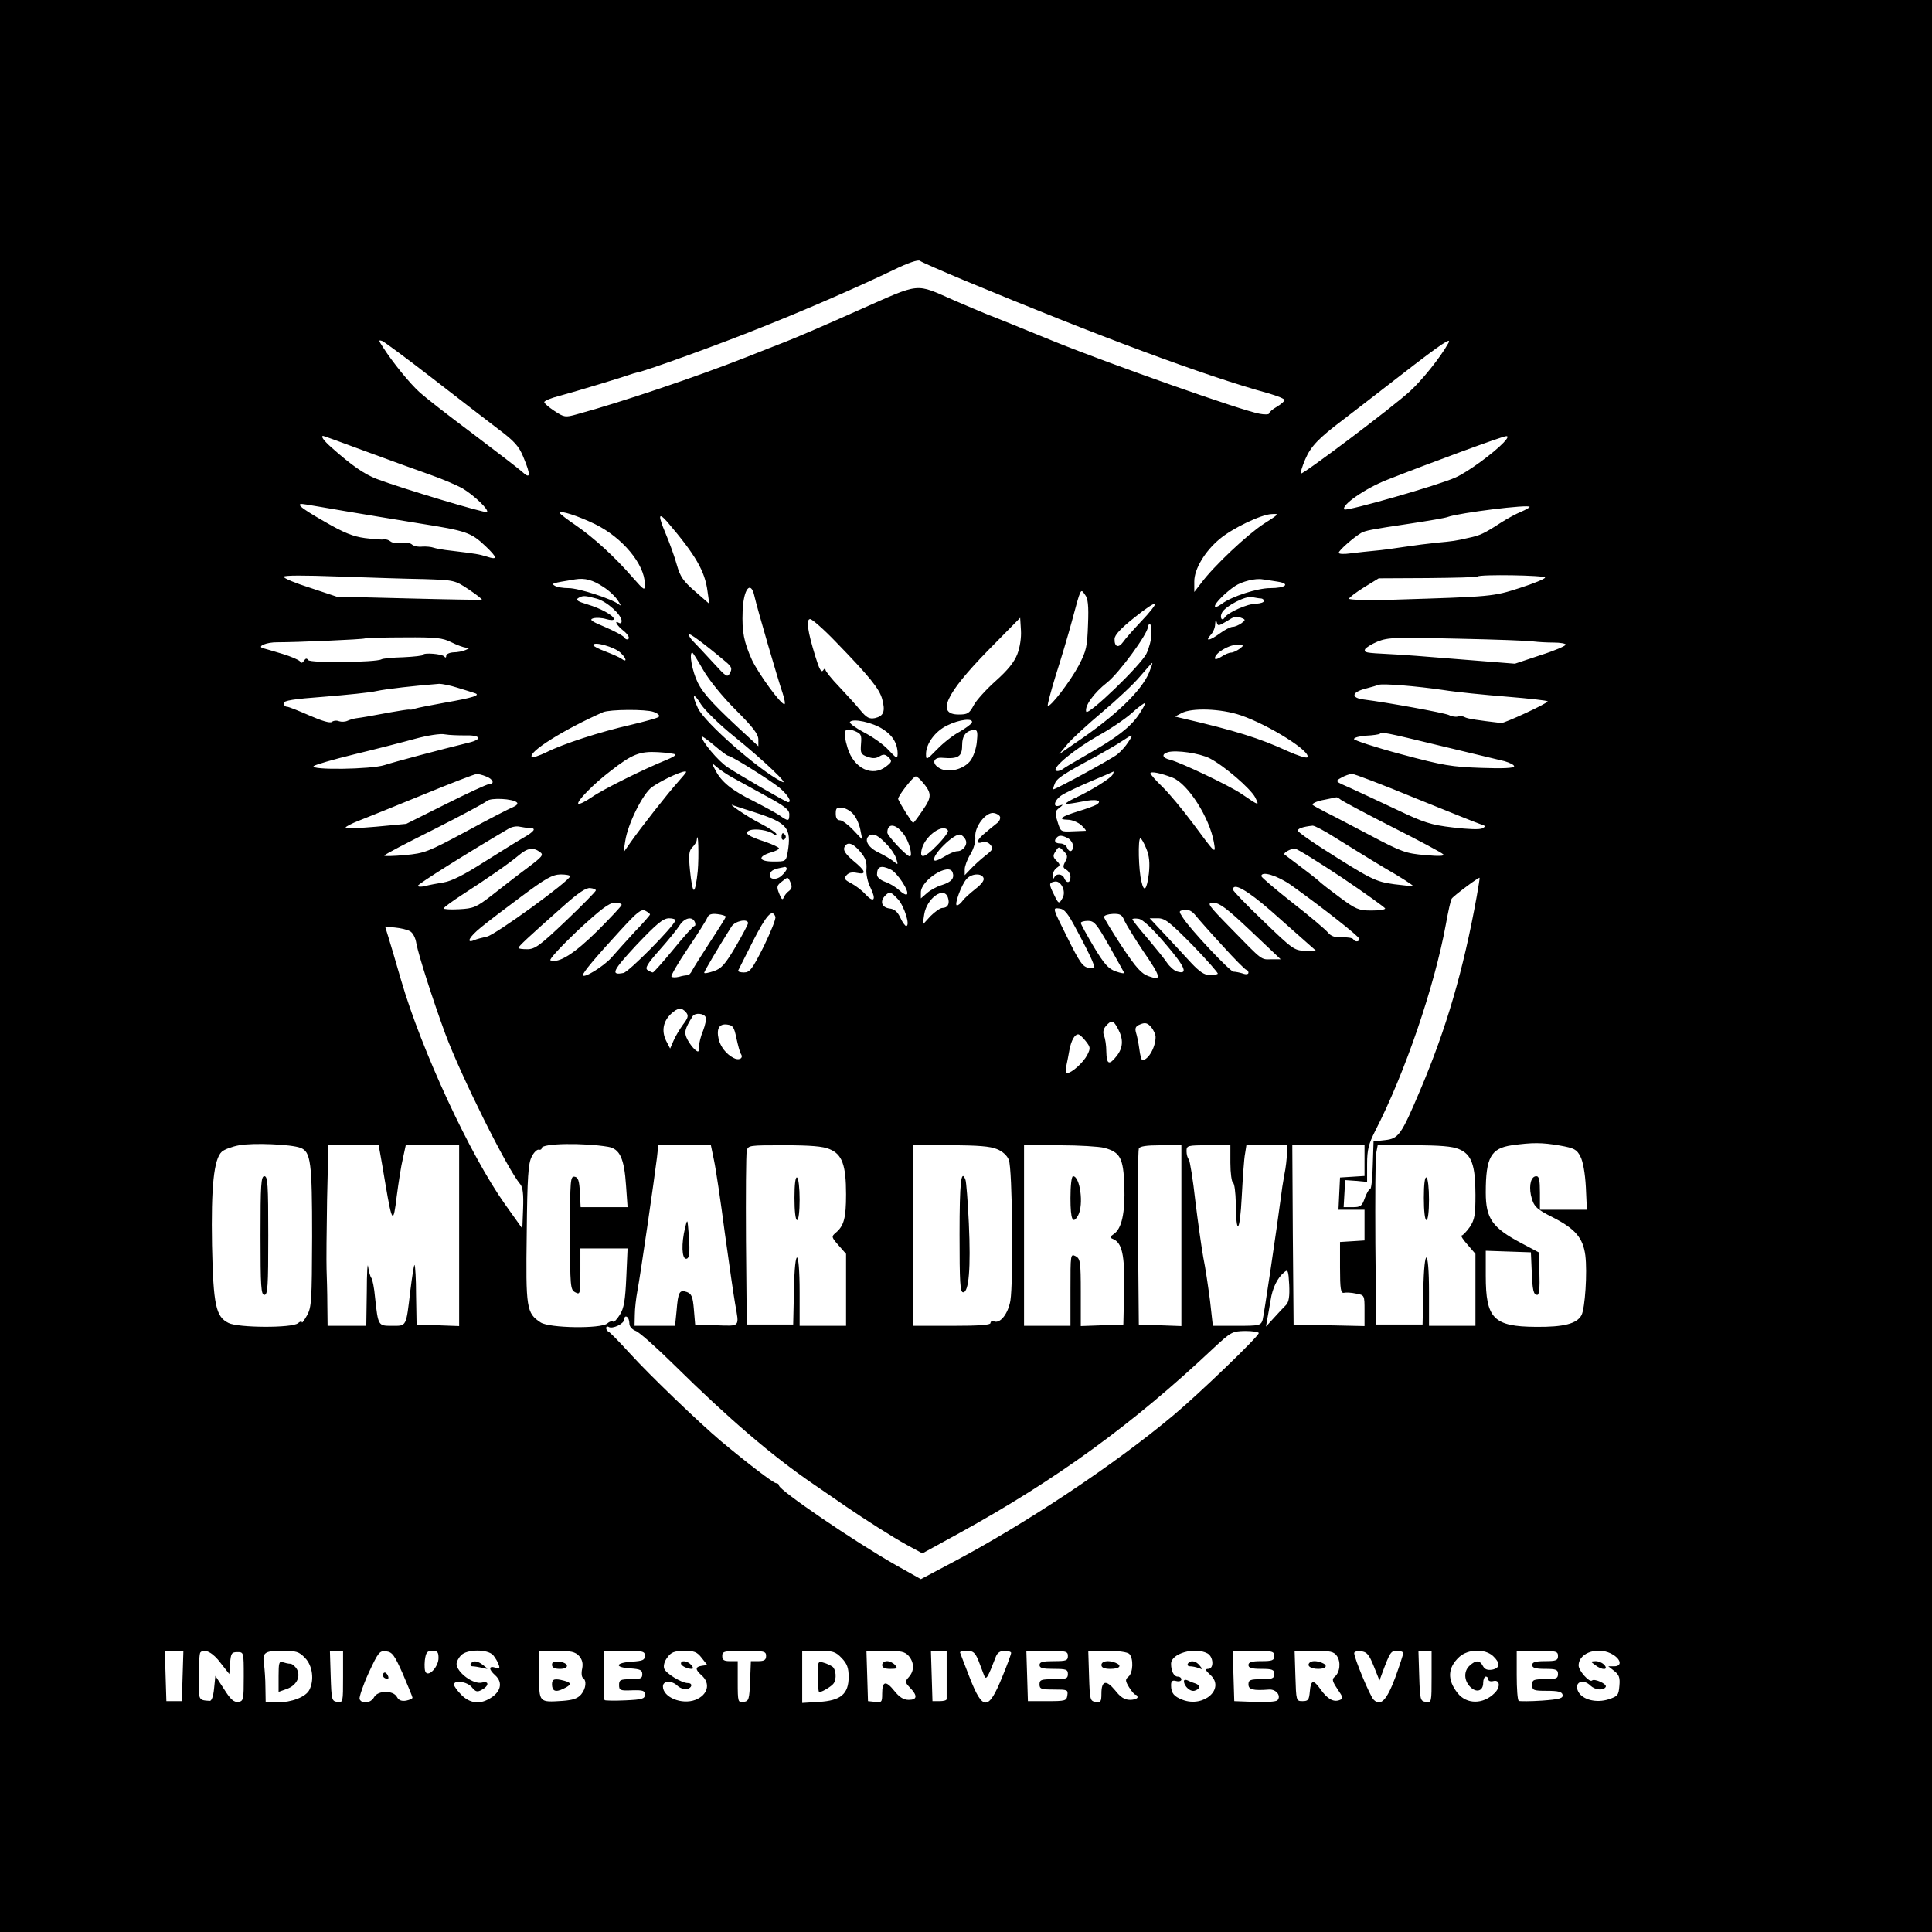 <?xml version="1.0" standalone="no"?>
<!DOCTYPE svg PUBLIC "-//W3C//DTD SVG 20010904//EN"
 "http://www.w3.org/TR/2001/REC-SVG-20010904/DTD/svg10.dtd">
<svg version="1.0" xmlns="http://www.w3.org/2000/svg"
 width="749pt" height="749pt" viewBox="0 0 749 749"
 preserveAspectRatio="xMidYMid meet">
<g transform="translate(0,749) scale(0.1,-0.1)"
fill="#000000" stroke="none">
<path d="M0 3745 l0 -3745 3745 0 3745 0 0 3745 0 3745 -3745 0 -3745 0 0
-3745z m3736 2659 c522 -217 934 -371 1182 -439 34 -10 62 -21 62 -26 0 -4
-13 -16 -30 -26 -16 -9 -30 -21 -30 -26 0 -4 -17 -5 -37 -1 -69 12 -575 191
-793 279 -118 48 -235 96 -260 105 -25 10 -83 35 -130 55 -155 68 -126 71
-370 -37 -118 -53 -246 -108 -285 -123 -38 -15 -108 -42 -155 -61 -188 -74
-480 -173 -653 -220 -46 -13 -50 -12 -88 13 -21 14 -39 29 -39 34 0 5 26 16
58 24 70 19 251 74 272 82 8 3 22 7 30 9 32 5 332 114 480 174 174 69 380 159
515 224 53 26 94 40 101 35 6 -5 82 -38 170 -75z m-2059 -381 c98 -76 212
-164 254 -196 63 -47 81 -67 98 -109 30 -72 28 -88 -6 -56 -16 14 -102 80
-192 148 -90 67 -182 139 -203 158 -39 35 -105 116 -144 177 -17 26 -17 28 -2
23 9 -4 97 -69 195 -145z m3937 135 c-30 -54 -102 -143 -147 -184 -67 -62
-418 -326 -424 -320 -2 2 5 27 17 55 22 51 52 82 146 153 27 21 128 98 224
173 165 128 201 151 184 123z m-4193 -419 c90 -33 202 -74 248 -90 46 -16 102
-40 125 -53 45 -27 103 -83 94 -91 -6 -6 -335 93 -427 128 -49 19 -96 51 -178
124 -28 25 -41 43 -30 43 2 0 77 -27 168 -61z m4408 35 c-38 -40 -140 -115
-186 -135 -65 -30 -423 -132 -431 -124 -15 15 81 82 166 115 168 66 447 169
461 169 10 1 6 -8 -10 -25z m-4494 -265 c66 -11 197 -33 290 -48 184 -29 201
-35 258 -89 46 -44 47 -54 5 -40 -33 10 -40 11 -138 23 -30 3 -62 9 -70 12 -8
3 -28 5 -43 4 -15 -2 -34 2 -41 9 -8 6 -27 8 -42 6 -15 -3 -33 -1 -40 5 -7 6
-18 9 -26 8 -7 -2 -40 1 -73 5 -46 6 -83 21 -157 64 -100 57 -119 75 -70 66
15 -2 81 -14 147 -25z m4595 16 c0 -3 -15 -11 -33 -19 -18 -7 -53 -26 -78 -42
-66 -43 -82 -50 -125 -59 -52 -12 -60 -13 -124 -19 -30 -3 -86 -10 -125 -16
-38 -6 -90 -13 -115 -15 -25 -2 -66 -7 -92 -10 -28 -4 -48 -3 -48 2 0 9 57 59
87 77 17 9 34 13 189 36 72 11 138 22 147 26 44 16 317 50 317 39z m-3623 -67
c106 -52 192 -155 193 -232 0 -27 -1 -27 -47 25 -72 83 -152 155 -220 202 -34
23 -63 45 -63 49 0 11 71 -12 137 -44z m2592 1 c-63 -41 -193 -163 -242 -229
l-27 -35 0 41 c0 48 41 117 99 165 49 41 159 94 200 96 32 2 31 1 -30 -38z
m-2313 9 c111 -130 147 -192 157 -271 l7 -48 -55 48 c-46 40 -58 57 -71 103
-8 30 -28 85 -44 123 -29 69 -28 83 6 45z m-942 -223 c117 -4 119 -4 173 -40
30 -20 53 -38 51 -40 -1 -1 -129 1 -283 5 l-280 7 -102 34 c-57 18 -103 37
-103 43 0 6 79 6 213 1 116 -4 265 -9 331 -10z m4346 6 c0 -5 -44 -23 -97 -40
-105 -34 -108 -34 -495 -46 -93 -2 -168 -1 -168 4 0 4 26 24 58 44 l57 35 189
1 c104 1 192 3 194 6 9 9 262 5 262 -4z m-3650 -37 c22 -14 47 -38 56 -53 12
-18 13 -22 3 -14 -26 21 -155 63 -195 63 -22 0 -45 4 -53 9 -15 9 -13 10 79
25 38 6 68 -2 110 -30z m2614 21 c50 -8 30 -25 -30 -25 -49 0 -148 -32 -186
-60 -16 -12 -28 -16 -28 -10 0 12 42 54 78 78 27 18 79 31 107 26 11 -1 38 -6
59 -9z m-2029 -57 c10 -45 91 -323 109 -375 8 -24 11 -43 7 -43 -15 0 -101
119 -126 172 -31 69 -39 109 -36 188 3 88 32 123 46 58z m1293 -109 c-3 -85
-6 -102 -36 -159 -33 -62 -111 -164 -120 -156 -2 3 12 56 31 118 20 62 48 156
62 208 36 134 34 129 51 105 12 -15 15 -42 12 -116z m-1904 100 c39 -11 96
-62 96 -87 0 -7 -4 -10 -10 -7 -22 13 -8 -11 18 -31 15 -12 23 -26 19 -30 -4
-5 -12 -3 -16 4 -4 7 -38 25 -75 41 -53 22 -63 29 -46 34 11 3 34 2 50 -3 17
-5 30 -5 30 0 0 13 -49 41 -103 57 -37 11 -46 17 -36 24 18 11 26 11 73 -2z
m2574 1 c6 0 12 -4 12 -10 0 -5 -14 -10 -30 -10 -32 0 -110 -34 -122 -54 -11
-17 -21 1 -10 20 14 25 93 66 117 59 11 -2 26 -5 33 -5z m-463 -88 c-31 -33
-63 -69 -71 -81 -18 -25 -34 -19 -33 12 0 15 24 41 77 83 42 34 78 58 80 53 2
-4 -22 -35 -53 -67z m-481 -128 c-12 -31 -37 -62 -84 -104 -36 -32 -75 -75
-85 -94 -17 -32 -24 -36 -58 -36 -88 0 -52 79 113 248 l125 127 3 -48 c2 -29
-4 -67 -14 -93z m870 140 c15 -6 15 -8 -1 -20 -10 -7 -25 -14 -34 -14 -8 0
-30 -11 -49 -25 -40 -29 -60 -33 -37 -7 10 10 18 29 18 43 1 16 3 18 6 7 4
-16 7 -15 36 2 35 22 38 23 61 14z m-1574 -92 c131 -135 169 -182 180 -222 13
-48 6 -66 -28 -74 -22 -4 -32 1 -57 31 -16 20 -54 61 -82 91 -29 30 -53 60
-53 66 0 6 -4 5 -9 -3 -7 -10 -15 5 -30 54 -30 97 -37 145 -20 145 7 0 52 -39
99 -88z m1224 31 c0 -21 -9 -55 -19 -76 -20 -44 -228 -244 -234 -226 -7 22 30
73 81 113 46 36 158 189 158 215 0 6 3 11 8 11 4 0 7 -17 6 -37z m-1651 -108
c24 -20 26 -27 17 -44 -10 -19 -14 -16 -67 42 -31 34 -65 70 -75 80 -10 10
-18 22 -18 28 0 8 61 -37 143 -106z m-1063 75 c22 -11 47 -20 57 -21 16 0 16
-1 -2 -9 -11 -5 -32 -9 -47 -9 -16 -1 -28 -7 -28 -13 0 -8 -3 -9 -8 -3 -7 10
-82 16 -82 6 0 -3 -34 -7 -76 -9 -42 -1 -80 -5 -85 -8 -20 -12 -277 -15 -284
-3 -6 8 -10 7 -16 -2 -7 -10 -11 -11 -16 -3 -5 6 -35 19 -68 29 -33 10 -67 20
-75 22 -26 7 14 24 57 23 73 0 328 11 338 15 6 2 74 4 153 4 124 1 148 -2 182
-19z m4197 3 c16 -2 49 -4 76 -4 26 0 47 -4 47 -8 0 -5 -44 -24 -98 -41 l-99
-33 -214 17 c-118 10 -239 19 -269 20 -99 5 -102 6 -98 19 3 6 25 20 49 30 40
16 70 17 311 11 147 -3 280 -8 295 -11z m-3542 -43 c25 -23 27 -41 3 -23 -7 5
-34 17 -60 27 -27 10 -48 21 -48 25 0 16 82 -7 105 -29z m2401 15 c-11 -8 -26
-15 -33 -15 -8 0 -25 -7 -38 -16 -14 -9 -25 -12 -25 -6 0 20 53 52 84 52 29
-1 30 -1 12 -15z m-2080 -82 c23 -40 75 -104 126 -155 67 -67 88 -94 88 -115
l0 -26 -27 25 c-142 130 -186 177 -208 222 -21 42 -35 116 -21 116 2 0 21 -30
42 -67z m1729 -10 c-30 -72 -131 -169 -287 -274 l-62 -43 33 40 c18 21 79 77
135 124 56 47 122 109 146 138 24 28 45 52 47 52 2 0 -4 -17 -12 -37z m-2682
-59 c29 -9 59 -18 67 -21 26 -8 -6 -18 -115 -37 -55 -10 -107 -20 -115 -23 -8
-4 -19 -5 -23 -4 -5 1 -36 -4 -70 -10 -92 -17 -110 -20 -132 -23 -11 -1 -28
-6 -37 -10 -10 -5 -25 -5 -34 -2 -9 4 -22 2 -28 -3 -7 -5 -38 4 -86 25 -41 18
-81 34 -87 34 -7 0 -13 6 -13 14 0 10 37 16 158 25 86 7 177 16 202 22 37 8
151 21 243 28 10 0 42 -6 70 -15z m3822 -9 c50 -8 161 -19 248 -26 86 -7 157
-15 157 -18 0 -8 -167 -85 -180 -84 -93 11 -127 16 -140 22 -8 5 -21 6 -28 3
-8 -2 -24 0 -35 6 -20 9 -241 49 -329 60 -51 6 -49 28 5 42 23 6 47 13 52 15
15 6 148 -5 250 -20z m-2749 -180 c113 -91 222 -195 184 -175 -89 45 -298 229
-324 284 -26 55 -18 64 12 15 16 -24 73 -80 128 -124z m1568 83 c-33 -48 -85
-88 -199 -153 -44 -25 -88 -51 -97 -58 -9 -6 -21 -8 -25 -4 -12 13 74 83 163
134 46 25 105 65 131 88 26 24 50 41 52 39 2 -2 -9 -22 -25 -46z m-1880 12
c17 -6 25 -14 20 -19 -5 -5 -54 -18 -108 -31 -119 -27 -264 -74 -329 -107 -27
-13 -52 -21 -55 -18 -18 18 126 108 276 174 26 11 167 12 196 1z m2276 -13
c111 -38 277 -143 258 -163 -4 -4 -38 7 -76 24 -108 50 -205 80 -407 127 l-30
7 25 13 c39 22 154 18 230 -8z m-1387 -54 c38 -24 57 -56 57 -96 -1 -20 -4
-18 -36 16 -19 21 -62 51 -95 68 -32 17 -57 35 -54 40 10 15 87 -1 128 -28z
m345 26 c-2 -6 -24 -22 -48 -36 -25 -13 -64 -44 -87 -68 -41 -42 -43 -43 -43
-18 0 40 36 89 83 111 46 23 101 29 95 11z m-430 -83 c-3 -36 0 -41 25 -50 20
-7 33 -7 47 2 15 9 22 8 35 -4 14 -14 13 -18 -9 -35 -54 -43 -126 -8 -150 71
-20 67 -14 81 25 67 27 -11 30 -15 27 -51z m449 8 c-2 -26 -14 -58 -24 -72
-25 -34 -85 -50 -119 -31 -34 18 -27 45 11 41 60 -5 75 5 75 48 0 39 16 59 49
60 10 0 12 -11 8 -46z m-1985 25 c61 2 70 -15 16 -28 -110 -27 -287 -74 -327
-87 -52 -17 -291 -20 -275 -4 5 5 77 26 159 46 83 20 188 47 235 60 48 13 98
21 115 17 17 -3 51 -4 77 -4z m3781 -40 c117 -28 229 -55 250 -60 20 -6 37
-14 37 -20 0 -7 -45 -9 -127 -6 -115 4 -147 9 -311 53 -101 27 -183 54 -183
59 1 6 22 11 48 13 26 1 49 5 52 7 8 8 16 7 234 -46z m-2760 -39 c12 0 161
-93 199 -124 32 -27 50 -56 33 -56 -7 0 -185 103 -235 136 -36 24 -100 100
-100 119 0 3 22 -12 48 -34 27 -23 51 -41 55 -41z m1551 53 c-10 -16 -29 -37
-43 -48 -21 -17 -237 -135 -247 -135 -2 0 0 10 5 21 7 21 31 37 161 107 36 20
81 46 100 59 44 29 46 29 24 -4z m-1756 -48 c3 -3 -12 -12 -34 -21 -89 -36
-246 -114 -289 -144 -26 -18 -49 -29 -53 -26 -8 8 59 77 125 127 83 65 113 77
184 73 34 -2 64 -6 67 -9z m2072 -15 c56 -29 157 -116 176 -151 17 -35 17 -34
-54 14 -49 33 -233 120 -274 131 -32 7 -37 22 -10 30 32 9 123 -4 162 -24z
m-1853 -73 c22 -12 80 -44 131 -72 74 -40 92 -54 92 -72 0 -28 -4 -28 -38 -4
-15 10 -61 35 -102 56 -83 41 -124 74 -147 120 -16 30 -16 30 5 12 11 -10 38
-28 59 -40z m-177 20 c0 -2 -14 -19 -31 -38 -39 -43 -147 -181 -184 -234 l-28
-40 7 45 c10 66 68 183 104 209 45 31 132 70 132 58z m1654 -9 c-5 -14 -86
-64 -147 -92 -21 -10 -37 -20 -35 -22 3 -2 30 2 61 8 55 12 85 5 57 -12 -7 -4
-39 -16 -69 -25 -68 -21 -82 -32 -42 -33 17 0 40 -10 53 -21 12 -12 20 -21 17
-22 -2 0 -25 -1 -51 -2 -46 -2 -46 -2 -58 37 -11 35 -10 42 7 54 16 13 16 14
1 9 -28 -10 -22 20 8 40 15 10 66 34 113 54 47 20 87 37 88 38 1 0 0 -5 -3
-11z m232 -13 c60 -24 143 -155 160 -250 8 -48 8 -48 -83 75 -39 52 -91 115
-117 140 -25 24 -46 48 -46 52 0 9 40 1 86 -17z m-2662 5 c28 -10 35 -30 12
-30 -8 0 -83 -35 -167 -77 l-154 -77 -117 -11 c-65 -6 -118 -7 -118 -3 0 3 24
16 53 27 28 11 140 56 247 100 107 44 200 80 207 80 6 1 23 -3 37 -9z m3602
-84 c126 -51 240 -97 253 -101 20 -6 22 -9 8 -16 -9 -6 -55 -4 -114 3 -86 10
-113 19 -218 69 -66 31 -147 69 -180 84 -60 26 -60 26 -35 40 14 8 32 14 41
15 9 0 119 -42 245 -94z m-1914 67 c41 -47 42 -61 6 -113 -18 -27 -35 -50 -38
-50 -4 0 -48 69 -58 92 -4 8 58 88 68 88 4 0 14 -8 22 -17z m-1568 -84 c5 -5
-1 -12 -15 -18 -13 -5 -95 -47 -181 -94 -149 -80 -162 -85 -238 -92 -44 -4
-80 -5 -80 -2 0 4 87 49 193 102 105 53 198 103 205 110 15 13 100 9 116 -6z
m3192 12 c5 -5 95 -53 199 -106 105 -53 195 -101 200 -107 7 -7 -16 -8 -70 -3
-73 6 -91 12 -210 75 -71 37 -150 79 -175 91 -25 13 -47 25 -49 27 -10 5 11
16 46 22 21 4 40 8 44 9 3 0 9 -3 15 -8z m-2271 -50 c127 -41 144 -60 129
-153 -7 -38 -7 -38 -56 -38 -57 0 -62 19 -10 35 18 5 32 12 32 16 0 4 -24 15
-52 25 -68 22 -87 35 -61 45 21 8 73 0 91 -14 6 -5 12 -6 12 -1 0 5 -28 24
-63 42 -51 26 -137 85 -102 69 6 -2 42 -14 80 -26z m386 -11 c11 -14 22 -41
25 -60 l7 -35 -36 38 c-19 20 -42 37 -51 37 -11 0 -16 9 -16 26 0 22 4 25 27
22 14 -2 34 -14 44 -28z m566 -7 c2 -6 -2 -16 -9 -22 -7 -6 -28 -22 -45 -37
-36 -28 -43 -49 -14 -39 11 3 24 -1 31 -11 12 -13 9 -19 -21 -42 -19 -15 -44
-38 -56 -51 l-23 -24 0 23 c0 12 10 39 22 58 13 22 21 49 19 68 -3 39 41 97
72 92 11 -2 22 -8 24 -15z m-1824 -43 c28 0 20 -13 -26 -39 -23 -13 -91 -56
-152 -94 -75 -48 -124 -73 -155 -78 -25 -4 -57 -10 -72 -14 -16 -4 -28 -3 -28
1 0 7 190 126 353 222 12 7 31 10 42 7 11 -2 28 -5 38 -5z m1454 -29 c19 -28
32 -81 20 -81 -12 0 -87 80 -87 92 0 40 36 35 67 -11z m1672 -10 c42 -26 127
-79 189 -116 63 -36 112 -68 110 -70 -2 -1 -34 2 -73 7 -73 10 -89 18 -285
143 -46 30 -86 58 -88 64 -3 8 18 16 57 20 8 0 48 -21 90 -48z m-1504 29 c3
-5 -17 -32 -44 -59 -49 -50 -69 -53 -56 -8 16 50 82 96 100 67z m-234 -57 c15
-15 30 -39 34 -53 7 -23 7 -24 -10 -10 -10 8 -36 24 -59 35 -42 20 -58 51 -35
66 16 10 36 -1 70 -38z m303 20 c8 -19 -11 -43 -33 -43 -9 0 -31 -9 -50 -21
-18 -11 -35 -18 -38 -15 -16 16 78 109 101 100 8 -3 17 -13 20 -21z m397 7
c10 -6 19 -20 19 -30 0 -23 -15 -27 -24 -5 -3 8 -15 15 -26 15 -20 0 -26 11
-13 23 9 10 21 9 44 -3z m-1436 -127 c-4 -40 -10 -73 -15 -73 -5 0 -11 34 -15
75 -6 61 -4 77 9 90 9 9 17 22 17 28 6 46 9 -63 4 -120z m1739 87 c12 -29 14
-56 10 -96 -8 -65 -19 -76 -29 -31 -11 42 -14 167 -4 167 4 0 14 -18 23 -40z
m-1109 -12 c20 -23 26 -40 24 -67 -2 -20 5 -52 16 -73 23 -47 13 -60 -19 -26
-13 15 -38 34 -55 43 -27 14 -30 19 -20 31 9 11 22 14 41 10 39 -8 35 7 -14
47 -28 24 -39 39 -35 51 10 25 33 19 62 -16z m795 -38 c-10 -19 -10 -24 4 -32
9 -5 16 -18 16 -28 0 -24 -15 -26 -24 -5 -7 18 -32 20 -39 3 -3 -7 -6 -5 -6 6
-1 10 6 24 15 31 15 10 15 13 0 28 -14 14 -15 20 -4 36 12 20 13 20 31 2 16
-16 17 -22 7 -41z m-2037 37 c16 -11 10 -18 -50 -63 -38 -28 -98 -75 -135
-104 -62 -48 -72 -52 -128 -55 -33 -2 -60 0 -60 3 0 4 33 28 73 54 96 62 180
120 218 152 34 29 56 32 82 13z m3109 -99 c92 -62 167 -116 168 -120 0 -5 -24
-8 -54 -8 -48 0 -60 5 -122 51 -38 28 -71 54 -74 57 -3 4 -34 29 -70 56 -36
27 -67 51 -70 53 -7 6 23 23 40 23 8 0 90 -51 182 -112z m-2152 34 c0 -5 -9
-17 -20 -27 -22 -20 -53 -14 -44 9 5 13 15 17 57 25 4 0 7 -3 7 -7z m403 -3
c25 -11 74 -86 63 -96 -3 -4 -16 3 -29 15 -13 12 -37 27 -55 33 -19 7 -32 18
-32 28 0 32 15 38 53 20z m240 -11 c8 -23 -4 -37 -41 -49 -21 -6 -47 -21 -59
-32 l-23 -20 0 23 c0 48 109 117 123 78z m-1483 -15 c-1 -18 -291 -228 -322
-234 -18 -4 -41 -10 -50 -14 -33 -14 -19 13 27 50 24 20 95 74 157 120 94 70
119 84 151 85 20 0 37 -3 37 -7z m1603 -7 c4 -9 -9 -25 -31 -42 -20 -16 -43
-36 -50 -46 -7 -10 -17 -18 -22 -18 -12 0 17 80 37 102 19 22 59 24 66 4z
m1193 -28 c123 -88 264 -199 264 -208 0 -12 -17 -13 -24 -1 -3 5 -23 8 -43 7
-27 -1 -43 4 -55 19 -9 11 -70 63 -137 115 -66 52 -120 98 -121 103 -1 22 62
3 116 -35z m-1947 -22 c-9 -6 -18 -18 -21 -26 -4 -11 -9 -6 -17 15 -11 27 -10
32 11 48 22 18 23 18 32 -3 8 -17 6 -25 -5 -34z m2666 -21 c-52 -288 -118
-513 -219 -751 -74 -175 -84 -188 -136 -194 l-45 -5 -3 -92 c-1 -51 -6 -93
-10 -93 -5 0 -14 -16 -21 -35 -11 -31 -16 -35 -47 -35 l-35 0 3 52 3 53 43 -3
42 -4 0 69 c0 56 6 78 31 128 115 223 230 560 274 800 9 50 19 96 23 101 7 11
105 84 108 81 1 -1 -4 -33 -11 -72z m-1605 -5 c-14 -26 -16 -26 -34 12 -20 40
-20 46 2 50 24 6 46 -36 32 -62z m-1810 28 c0 -4 -52 -57 -116 -118 -101 -96
-120 -110 -150 -110 -19 0 -34 2 -34 5 0 6 35 39 175 163 56 50 87 71 103 69
12 -1 22 -5 22 -9z m2618 -80 c58 -51 121 -107 140 -124 l34 -30 -43 0 c-41 1
-48 6 -161 115 -65 62 -118 117 -118 122 0 29 54 -1 148 -83z m-1446 45 c24
-27 48 -103 31 -103 -4 0 -15 15 -23 33 -11 23 -23 33 -42 35 -30 4 -38 28
-16 50 17 17 21 16 50 -15z m193 7 c8 -24 -1 -40 -22 -40 -8 0 -29 -15 -46
-32 l-30 -33 6 40 c10 63 77 111 92 65z m-1265 -28 c0 -4 -42 -49 -93 -100
-90 -89 -151 -128 -183 -115 -7 2 40 53 104 114 90 83 123 109 145 109 15 0
27 -3 27 -8z m2440 -102 l115 -109 -35 0 c-42 -1 -33 -8 -155 117 -95 97 -98
102 -70 102 24 -1 52 -22 145 -110z m-2330 65 c0 -3 -26 -33 -59 -67 -32 -35
-72 -79 -90 -100 -30 -34 -111 -84 -111 -68 0 10 46 65 145 173 66 72 81 84
97 76 10 -5 18 -12 18 -14z m1656 -64 c25 -46 51 -98 58 -115 13 -32 13 -32
-13 -28 -23 3 -35 20 -84 119 -57 114 -57 114 -31 111 21 -2 34 -18 70 -87z
m564 -58 c46 -51 88 -93 92 -93 4 0 8 -5 8 -11 0 -6 -9 -8 -22 -3 -13 4 -29 7
-36 7 -13 0 -167 163 -196 209 -17 26 -17 27 6 30 16 3 29 -4 43 -21 11 -14
58 -67 105 -118z m-1926 113 c-1 -4 -29 -49 -62 -99 -33 -51 -64 -100 -69
-110 -5 -11 -14 -19 -19 -18 -5 0 -19 -2 -32 -6 -13 -3 -26 -3 -29 1 -3 3 25
52 63 108 38 56 72 110 76 120 5 13 16 17 40 14 18 -2 32 -7 32 -10z m192 0
c3 -8 -18 -59 -45 -115 -45 -89 -54 -101 -77 -101 -14 0 -24 3 -22 8 2 4 28
55 58 115 52 101 74 125 86 93z m1354 -17 c7 -15 39 -67 71 -115 71 -103 74
-117 23 -99 -29 10 -48 31 -105 116 -37 57 -69 109 -69 114 0 6 15 11 34 12
29 1 36 -3 46 -28z m-1742 2 c-9 -26 -180 -199 -201 -203 -51 -10 -43 8 50
108 79 83 103 103 126 104 16 0 27 -4 25 -9z m76 -6 c3 -8 2 -15 -2 -15 -4 0
-41 -41 -81 -90 -41 -50 -77 -90 -80 -90 -4 0 -12 4 -20 9 -12 7 -2 24 46 78
33 37 68 80 78 96 19 29 49 36 59 12z m1825 -85 c77 -90 89 -120 43 -106 -11
4 -28 19 -38 34 -10 15 -44 57 -76 95 -32 37 -58 70 -58 73 0 3 11 4 24 2 16
-2 51 -35 105 -98z m105 -5 c56 -58 100 -108 97 -110 -2 -3 -17 -5 -32 -5 -20
0 -39 13 -71 47 -24 26 -70 76 -102 110 l-59 63 32 0 c28 0 46 -15 135 -105z
m-1724 86 c0 -5 -22 -46 -48 -91 -41 -69 -55 -85 -85 -95 -21 -7 -37 -10 -37
-6 0 5 50 90 106 179 14 22 64 32 64 13z m1400 -88 c30 -53 56 -100 58 -104 2
-4 -13 -2 -32 5 -29 10 -45 28 -86 96 -27 46 -50 87 -50 92 0 4 12 8 28 8 24
0 33 -11 82 -97z m-2711 57 c11 -5 22 -26 25 -47 9 -48 65 -222 112 -350 61
-164 241 -526 291 -584 10 -12 13 -39 11 -94 l-3 -78 -67 94 c-135 190 -324
597 -403 869 -20 69 -42 144 -49 166 l-13 42 39 -4 c21 -2 47 -8 57 -14z
m1071 -315 c10 -12 8 -21 -12 -47 -13 -18 -30 -46 -37 -63 l-13 -30 -16 31
c-18 38 -11 75 20 104 26 24 41 25 58 5z m76 -19 c3 -7 -2 -30 -10 -51 -9 -21
-16 -49 -16 -62 0 -22 -2 -24 -16 -12 -8 7 -22 25 -29 39 -14 27 -11 40 20 90
9 15 45 12 51 -4z m1599 -46 c21 -40 19 -72 -6 -104 -29 -37 -39 -33 -40 17 0
23 -4 51 -9 62 -5 13 -3 26 8 38 21 24 29 22 47 -13z m145 -30 c0 -40 -28 -89
-51 -90 -4 0 -9 19 -12 43 -3 23 -9 52 -13 64 -5 18 -1 25 17 32 19 8 28 5 42
-11 9 -11 17 -28 17 -38z m-1625 -5 c6 -27 13 -55 18 -62 10 -16 -9 -26 -30
-14 -27 14 -50 43 -57 73 -9 40 2 60 33 56 23 -3 27 -10 36 -53z m1354 -11
c19 -24 19 -28 6 -54 -15 -29 -60 -70 -78 -70 -5 0 -7 12 -3 28 3 15 9 43 12
62 7 36 20 60 34 60 5 0 18 -12 29 -26z m-3044 -414 c40 -15 45 -56 45 -344
-1 -248 -2 -274 -20 -306 -11 -19 -19 -31 -20 -26 0 5 -7 3 -15 -4 -23 -19
-231 -18 -269 1 -49 24 -59 68 -64 301 -4 227 7 335 38 363 10 9 40 20 67 25
54 10 202 4 238 -10z m1193 4 c45 -8 62 -45 69 -150 l6 -84 -91 0 -91 0 -3 57
c-2 46 -7 59 -20 61 -17 3 -18 -12 -18 -217 0 -210 1 -221 20 -231 19 -10 20
-8 20 80 l0 90 91 0 92 0 -5 -112 c-4 -89 -9 -120 -25 -145 -11 -18 -23 -30
-26 -27 -4 4 -14 1 -23 -7 -26 -21 -224 -18 -258 4 -55 36 -58 54 -54 345 2
219 6 272 19 297 8 17 21 29 27 28 7 -2 12 1 12 6 0 19 164 21 258 5z m3689 5
c56 -10 66 -15 80 -43 10 -19 18 -64 21 -118 l4 -88 -91 0 -91 0 0 65 c0 50
-3 65 -14 65 -20 0 -29 -33 -21 -73 10 -44 20 -54 86 -87 86 -44 116 -79 125
-147 8 -66 -1 -205 -15 -232 -18 -33 -69 -46 -176 -45 -165 1 -195 32 -195
198 l0 97 87 -3 88 -3 3 -70 c3 -79 7 -95 22 -95 7 0 10 29 8 83 l-3 82 -66
35 c-114 60 -139 96 -139 197 0 136 20 171 101 183 80 11 116 11 186 -1z
m-4574 -26 c3 -16 13 -73 22 -128 25 -147 30 -152 43 -43 7 53 17 119 24 147
l11 51 104 0 103 0 0 -350 0 -351 -82 3 -83 3 -2 113 c0 63 -3 115 -6 118 -2
2 -9 -42 -16 -98 -17 -144 -14 -138 -71 -138 -54 0 -54 -1 -66 110 -3 36 -10
70 -14 75 -5 6 -10 26 -13 45 -2 19 -5 -25 -5 -97 l-2 -133 -75 0 -75 0 -1 83
c0 45 -2 107 -3 137 -1 30 0 151 2 268 l5 212 98 0 97 0 5 -27z m1295 -31 c7
-32 26 -159 42 -282 17 -124 35 -247 40 -275 16 -91 21 -86 -72 -83 l-83 3 -5
59 c-4 49 -9 60 -27 67 -29 10 -34 1 -40 -72 l-6 -59 -78 0 -79 0 1 43 c0 23
5 65 10 92 11 56 67 443 76 518 l5 47 102 0 102 0 12 -58z m448 43 c49 -20 64
-62 64 -175 0 -92 -8 -123 -41 -150 -16 -14 -16 -16 12 -48 l29 -33 0 -139 0
-140 -90 0 -90 0 0 129 c0 176 -19 183 -22 9 l-3 -133 -90 0 -90 0 -3 325 c-1
179 0 335 3 348 5 22 8 22 146 22 100 0 150 -4 175 -15z m649 0 c21 -8 40 -25
46 -42 14 -33 18 -473 6 -546 -9 -50 -39 -89 -63 -80 -8 3 -14 0 -14 -6 0 -8
-47 -11 -150 -11 l-150 0 0 350 0 350 145 0 c105 0 155 -4 180 -15z m416 5
c62 -17 74 -39 78 -148 3 -104 -10 -165 -41 -186 -16 -11 -16 -14 -4 -19 36
-14 47 -62 44 -200 l-3 -132 -82 -3 -83 -3 0 130 c0 120 -2 131 -20 141 -20
10 -20 8 -20 -130 l0 -140 -90 0 -90 0 0 350 0 350 138 0 c75 0 153 -5 173
-10z m299 -340 l0 -351 -82 3 -83 3 -3 335 c-1 184 0 341 3 347 3 9 29 13 85
13 l80 0 0 -350z m190 281 c0 -39 5 -73 10 -76 6 -3 10 -39 11 -78 1 -132 16
-117 23 23 4 74 9 150 13 168 l5 32 79 0 79 0 -1 -32 c0 -18 -4 -55 -10 -83
-5 -27 -11 -66 -13 -85 -16 -123 -66 -459 -71 -477 -7 -22 -13 -23 -100 -23
l-93 0 -11 98 c-7 53 -18 129 -26 167 -7 39 -21 138 -31 220 -9 83 -21 154
-25 160 -5 5 -9 19 -9 32 0 22 3 23 85 23 l85 0 0 -69z m520 10 l0 -60 -47 -3
-48 -3 -3 -62 -3 -63 51 0 50 0 0 -59 0 -60 -47 -3 -48 -3 0 -100 c0 -83 3
-99 15 -97 8 2 29 1 47 -3 33 -6 33 -6 33 -66 l0 -60 -137 3 -138 3 -3 348 -2
347 140 0 140 0 0 -59z m366 44 c49 -20 64 -62 64 -177 0 -79 -3 -96 -22 -125
-13 -18 -27 -33 -32 -33 -4 0 6 -16 23 -35 l31 -36 0 -139 0 -140 -90 0 -90 0
0 129 c0 176 -19 183 -22 9 l-3 -133 -90 0 -90 0 -3 315 c-1 173 0 330 3 348
l6 32 140 0 c100 0 150 -4 175 -15z m-670 -604 c-9 -9 -30 -31 -47 -50 l-31
-34 5 29 c3 16 9 49 13 74 7 46 26 86 53 108 14 12 16 6 19 -49 2 -44 -1 -66
-12 -78z m-2546 -72 c0 -12 10 -23 25 -29 14 -5 81 -65 149 -132 212 -209 379
-352 540 -462 55 -38 111 -76 125 -86 73 -50 183 -120 236 -149 l61 -33 144
79 c374 206 671 421 983 715 70 65 74 67 125 68 28 0 52 -4 52 -8 0 -13 -232
-236 -330 -318 -229 -192 -576 -423 -863 -574 l-117 -62 -98 55 c-160 91 -452
290 -452 308 0 5 -5 9 -11 9 -10 0 -106 73 -214 163 -83 70 -276 255 -354 341
-41 45 -78 83 -83 84 -4 2 -8 8 -8 13 0 6 4 8 9 5 15 -10 61 12 61 29 0 9 5
13 10 10 6 -3 10 -15 10 -26z m-1732 -1366 l-3 -98 -30 0 -30 0 -3 98 -3 97
36 0 36 0 -3 -97z m148 49 l33 -42 3 42 c3 38 6 43 28 43 25 0 25 0 25 -95 0
-89 -1 -95 -21 -98 -17 -2 -30 9 -55 49 l-34 52 -5 -49 c-3 -31 -10 -49 -17
-48 -44 3 -43 1 -43 92 0 49 3 92 7 96 16 16 49 -1 79 -42z m327 20 c29 -30
36 -86 16 -124 -14 -27 -69 -48 -124 -48 l-45 0 -1 58 c0 31 -3 70 -5 86 -8
49 0 56 69 56 56 0 66 -3 90 -28z m147 -73 c0 -98 0 -100 -22 -97 -22 3 -23 8
-26 101 l-3 97 26 0 25 0 0 -101z m232 11 c20 -47 37 -88 37 -91 1 -4 -10 -9
-24 -12 -18 -3 -29 1 -36 14 -14 27 -75 26 -89 -1 -12 -23 -48 -27 -56 -7 -2
7 13 53 35 101 38 82 43 87 68 84 24 -3 32 -14 65 -88z m138 62 c0 -32 -35
-72 -49 -56 -5 5 -6 26 -4 47 4 31 9 37 29 37 20 0 24 -5 24 -28z m212 11 c8
-10 18 -26 21 -36 6 -15 3 -17 -13 -12 -26 8 -26 -7 0 -30 32 -29 21 -68 -27
-93 -37 -20 -73 -14 -104 17 -16 16 -29 34 -29 40 0 19 51 12 69 -10 15 -18
21 -20 39 -10 28 15 29 35 1 28 -33 -9 -98 39 -99 72 0 8 7 23 17 33 22 25
104 25 125 1z m333 -3 c12 -14 16 -28 12 -49 -4 -17 -2 -33 3 -36 15 -10 12
-41 -7 -64 -14 -16 -32 -22 -72 -25 -92 -6 -91 -7 -91 100 l0 94 68 0 c56 0
72 -4 87 -20z m255 1 c0 -17 -8 -20 -50 -23 -64 -4 -70 -22 -7 -26 39 -3 47
-6 47 -23 0 -16 -7 -19 -45 -19 -40 0 -45 -3 -45 -22 0 -21 4 -23 50 -21 43 1
50 -1 50 -17 0 -16 -10 -19 -76 -22 -42 -2 -78 -1 -80 1 -2 2 -4 46 -4 98 l0
93 80 0 c73 0 80 -2 80 -19z m220 -8 l22 -28 -21 -3 c-26 -4 -27 -14 -1 -37
36 -32 24 -76 -24 -95 -53 -20 -126 10 -126 52 0 23 35 24 57 2 9 -8 24 -14
35 -12 21 3 25 23 5 23 -25 0 -86 38 -92 56 -4 11 1 29 12 43 15 21 27 25 65
26 39 0 50 -4 68 -27z m250 7 c0 -15 -7 -20 -30 -20 l-29 0 -3 -77 c-3 -72 -5
-78 -25 -81 -22 -3 -23 -1 -23 77 l0 81 -30 0 c-23 0 -30 4 -30 20 0 18 7 20
85 20 78 0 85 -2 85 -20z m293 -8 c21 -22 27 -38 27 -73 0 -66 -30 -92 -115
-97 l-65 -4 0 101 0 101 63 0 c56 0 66 -3 90 -28z m260 8 c22 -26 22 -58 0
-82 -15 -17 -15 -20 5 -41 30 -31 28 -47 -5 -47 -20 0 -36 10 -56 35 -33 41
-47 38 -47 -11 0 -33 -2 -35 -27 -32 l-28 3 -3 98 -3 97 73 0 c61 0 76 -3 91
-20z m147 -70 c0 -49 0 -93 0 -97 0 -5 -12 -8 -27 -8 l-28 0 -3 98 -3 97 31 0
30 0 0 -90z m123 53 c8 -21 18 -47 22 -58 8 -21 14 -10 46 73 6 15 17 22 34
22 14 0 25 -4 25 -8 0 -5 -15 -46 -34 -92 -54 -133 -76 -134 -127 -3 -19 48
-35 91 -37 96 -2 4 10 7 26 7 24 0 32 -6 45 -37z m347 17 c0 -18 -7 -20 -55
-20 -42 0 -55 -3 -55 -15 0 -12 13 -15 55 -15 48 0 55 -2 55 -20 0 -18 -7 -20
-55 -20 -48 0 -55 -2 -55 -20 0 -18 7 -20 56 -20 52 0 55 -1 52 -22 -3 -22 -8
-23 -78 -23 l-75 0 -3 98 -3 97 81 0 c73 0 80 -2 80 -20z m238 8 c17 -17 15
-73 -3 -88 -13 -11 -13 -16 2 -41 10 -16 21 -29 25 -29 4 0 8 -4 8 -10 0 -5
-13 -10 -29 -10 -21 0 -37 10 -58 37 -35 42 -53 38 -53 -13 0 -31 -3 -35 -22
-32 -22 3 -23 8 -26 101 l-3 97 74 0 c43 0 78 -5 85 -12z m303 2 c24 -13 26
-60 3 -60 -13 0 -11 -6 9 -24 57 -53 -26 -127 -108 -96 -34 13 -45 26 -45 57
0 16 5 20 20 16 11 -3 20 0 20 6 0 6 -6 11 -14 11 -15 0 -26 21 -26 50 0 40
92 66 141 40z m259 -10 c0 -17 -7 -20 -50 -20 -38 0 -50 -4 -50 -15 0 -11 12
-15 50 -15 43 0 50 -3 50 -20 0 -17 -7 -20 -50 -20 -43 0 -50 -3 -50 -20 0
-20 17 -25 81 -20 28 1 47 -26 31 -42 -5 -5 -44 -8 -88 -6 l-79 3 -3 98 -3 97
81 0 c73 0 80 -2 80 -20z m243 0 c16 -23 12 -64 -9 -81 -11 -9 -9 -17 11 -47
23 -34 24 -37 8 -43 -24 -9 -47 5 -73 41 -28 40 -38 38 -42 -7 -3 -33 -6 -38
-28 -38 -25 0 -25 1 -28 98 l-3 97 75 0 c64 0 77 -3 89 -20z m143 -40 l22 -55
11 30 c30 80 33 85 57 85 13 0 24 -4 24 -9 0 -5 -14 -48 -31 -95 -33 -88 -57
-113 -84 -85 -14 14 -75 161 -75 180 0 6 12 9 27 7 22 -2 31 -13 49 -58z m224
-41 c0 -98 0 -100 -22 -97 -22 3 -23 8 -26 101 l-3 97 26 0 25 0 0 -101z m238
81 c29 -27 28 -47 -3 -53 -18 -3 -29 1 -36 14 -12 23 -27 24 -51 2 -24 -21
-23 -58 2 -83 24 -24 50 -16 50 16 0 13 5 24 10 24 6 0 10 -5 10 -11 0 -6 9
-9 20 -6 25 6 28 -24 4 -47 -44 -44 -108 -44 -143 0 -41 52 -39 98 6 140 34
31 99 33 131 4z m252 0 c0 -17 -7 -20 -50 -20 -38 0 -50 -4 -50 -15 0 -11 12
-15 50 -15 43 0 50 -3 50 -20 0 -17 -7 -20 -50 -20 -45 0 -50 -2 -50 -22 0
-21 5 -23 57 -23 45 0 59 -4 61 -16 2 -13 -12 -17 -80 -22 -45 -3 -86 -3 -90
-1 -5 3 -8 48 -8 100 l0 94 80 0 c73 0 80 -2 80 -20z m215 4 c31 -20 32 -44 3
-44 l-23 0 23 -18 c19 -15 23 -26 20 -58 -3 -36 -6 -40 -42 -52 -47 -15 -100
-2 -117 29 -19 36 17 54 47 24 18 -17 50 -20 59 -5 7 11 -44 34 -53 25 -10 -9
-52 38 -52 58 0 52 81 76 135 41z"/>
<path d="M3030 4244 c0 -8 5 -12 10 -9 6 4 8 11 5 16 -9 14 -15 11 -15 -7z"/>
<path d="M1010 2700 c0 -198 2 -230 15 -230 13 0 15 32 15 230 0 198 -2 230
-15 230 -13 0 -15 -32 -15 -230z"/>
<path d="M2656 2730 c-15 -61 -13 -120 4 -120 15 0 16 33 7 130 -2 22 -4 20
-11 -10z"/>
<path d="M3080 2846 c0 -51 4 -86 10 -86 6 0 10 33 10 79 0 44 -4 83 -10 86
-6 4 -10 -25 -10 -79z"/>
<path d="M3720 2705 c0 -188 2 -225 14 -225 22 0 30 93 22 268 -4 85 -10 160
-13 168 -17 45 -23 -10 -23 -211z"/>
<path d="M4150 2845 c0 -84 9 -104 30 -66 22 42 7 151 -20 151 -6 0 -10 -37
-10 -85z"/>
<path d="M5520 2846 c0 -51 4 -86 10 -86 6 0 10 33 10 79 0 44 -4 83 -10 86
-6 4 -10 -25 -10 -79z"/>
<path d="M1080 992 l0 -61 31 11 c38 13 56 47 40 77 -7 11 -18 21 -26 21 -7 0
-20 3 -29 6 -14 5 -16 -3 -16 -54z"/>
<path d="M1486 1002 c-3 -6 -1 -14 5 -17 14 -9 20 -2 10 14 -6 8 -11 9 -15 3z"/>
<path d="M1825 1040 c-3 -5 0 -10 7 -10 7 0 24 -3 38 -6 24 -6 25 -6 5 9 -23
19 -41 21 -50 7z"/>
<path d="M2140 1036 c0 -11 10 -16 31 -16 38 0 35 24 -4 28 -19 2 -27 -1 -27
-12z"/>
<path d="M2140 961 c0 -27 13 -33 44 -18 32 15 33 23 4 31 -38 10 -48 7 -48
-13z"/>
<path d="M2640 1041 c0 -9 24 -21 42 -21 6 0 6 6 -2 15 -14 16 -40 20 -40 6z"/>
<path d="M3170 991 c0 -34 3 -61 6 -61 11 0 49 23 56 34 12 17 9 53 -4 64 -7
5 -23 13 -35 16 -22 7 -23 5 -23 -53z"/>
<path d="M3420 1035 c0 -10 10 -15 31 -15 27 0 30 2 19 15 -7 8 -21 15 -31 15
-11 0 -19 -7 -19 -15z"/>
<path d="M4270 1035 c0 -10 11 -15 35 -15 36 0 47 13 19 24 -28 11 -54 6 -54
-9z"/>
<path d="M4605 1040 c-3 -5 0 -10 9 -10 8 0 23 -3 33 -7 16 -6 16 -5 4 10 -15
19 -37 22 -46 7z"/>
<path d="M4590 973 c0 -21 26 -44 43 -37 22 8 22 20 0 28 -10 3 -24 9 -30 12
-7 3 -13 2 -13 -3z"/>
<path d="M5077 1044 c-12 -12 4 -24 34 -24 31 0 39 14 13 24 -20 8 -39 8 -47
0z"/>
<path d="M6184 1035 c27 -21 53 -20 36 0 -7 8 -22 15 -34 15 -21 -1 -21 -1 -2
-15z"/>
</g>
</svg>
